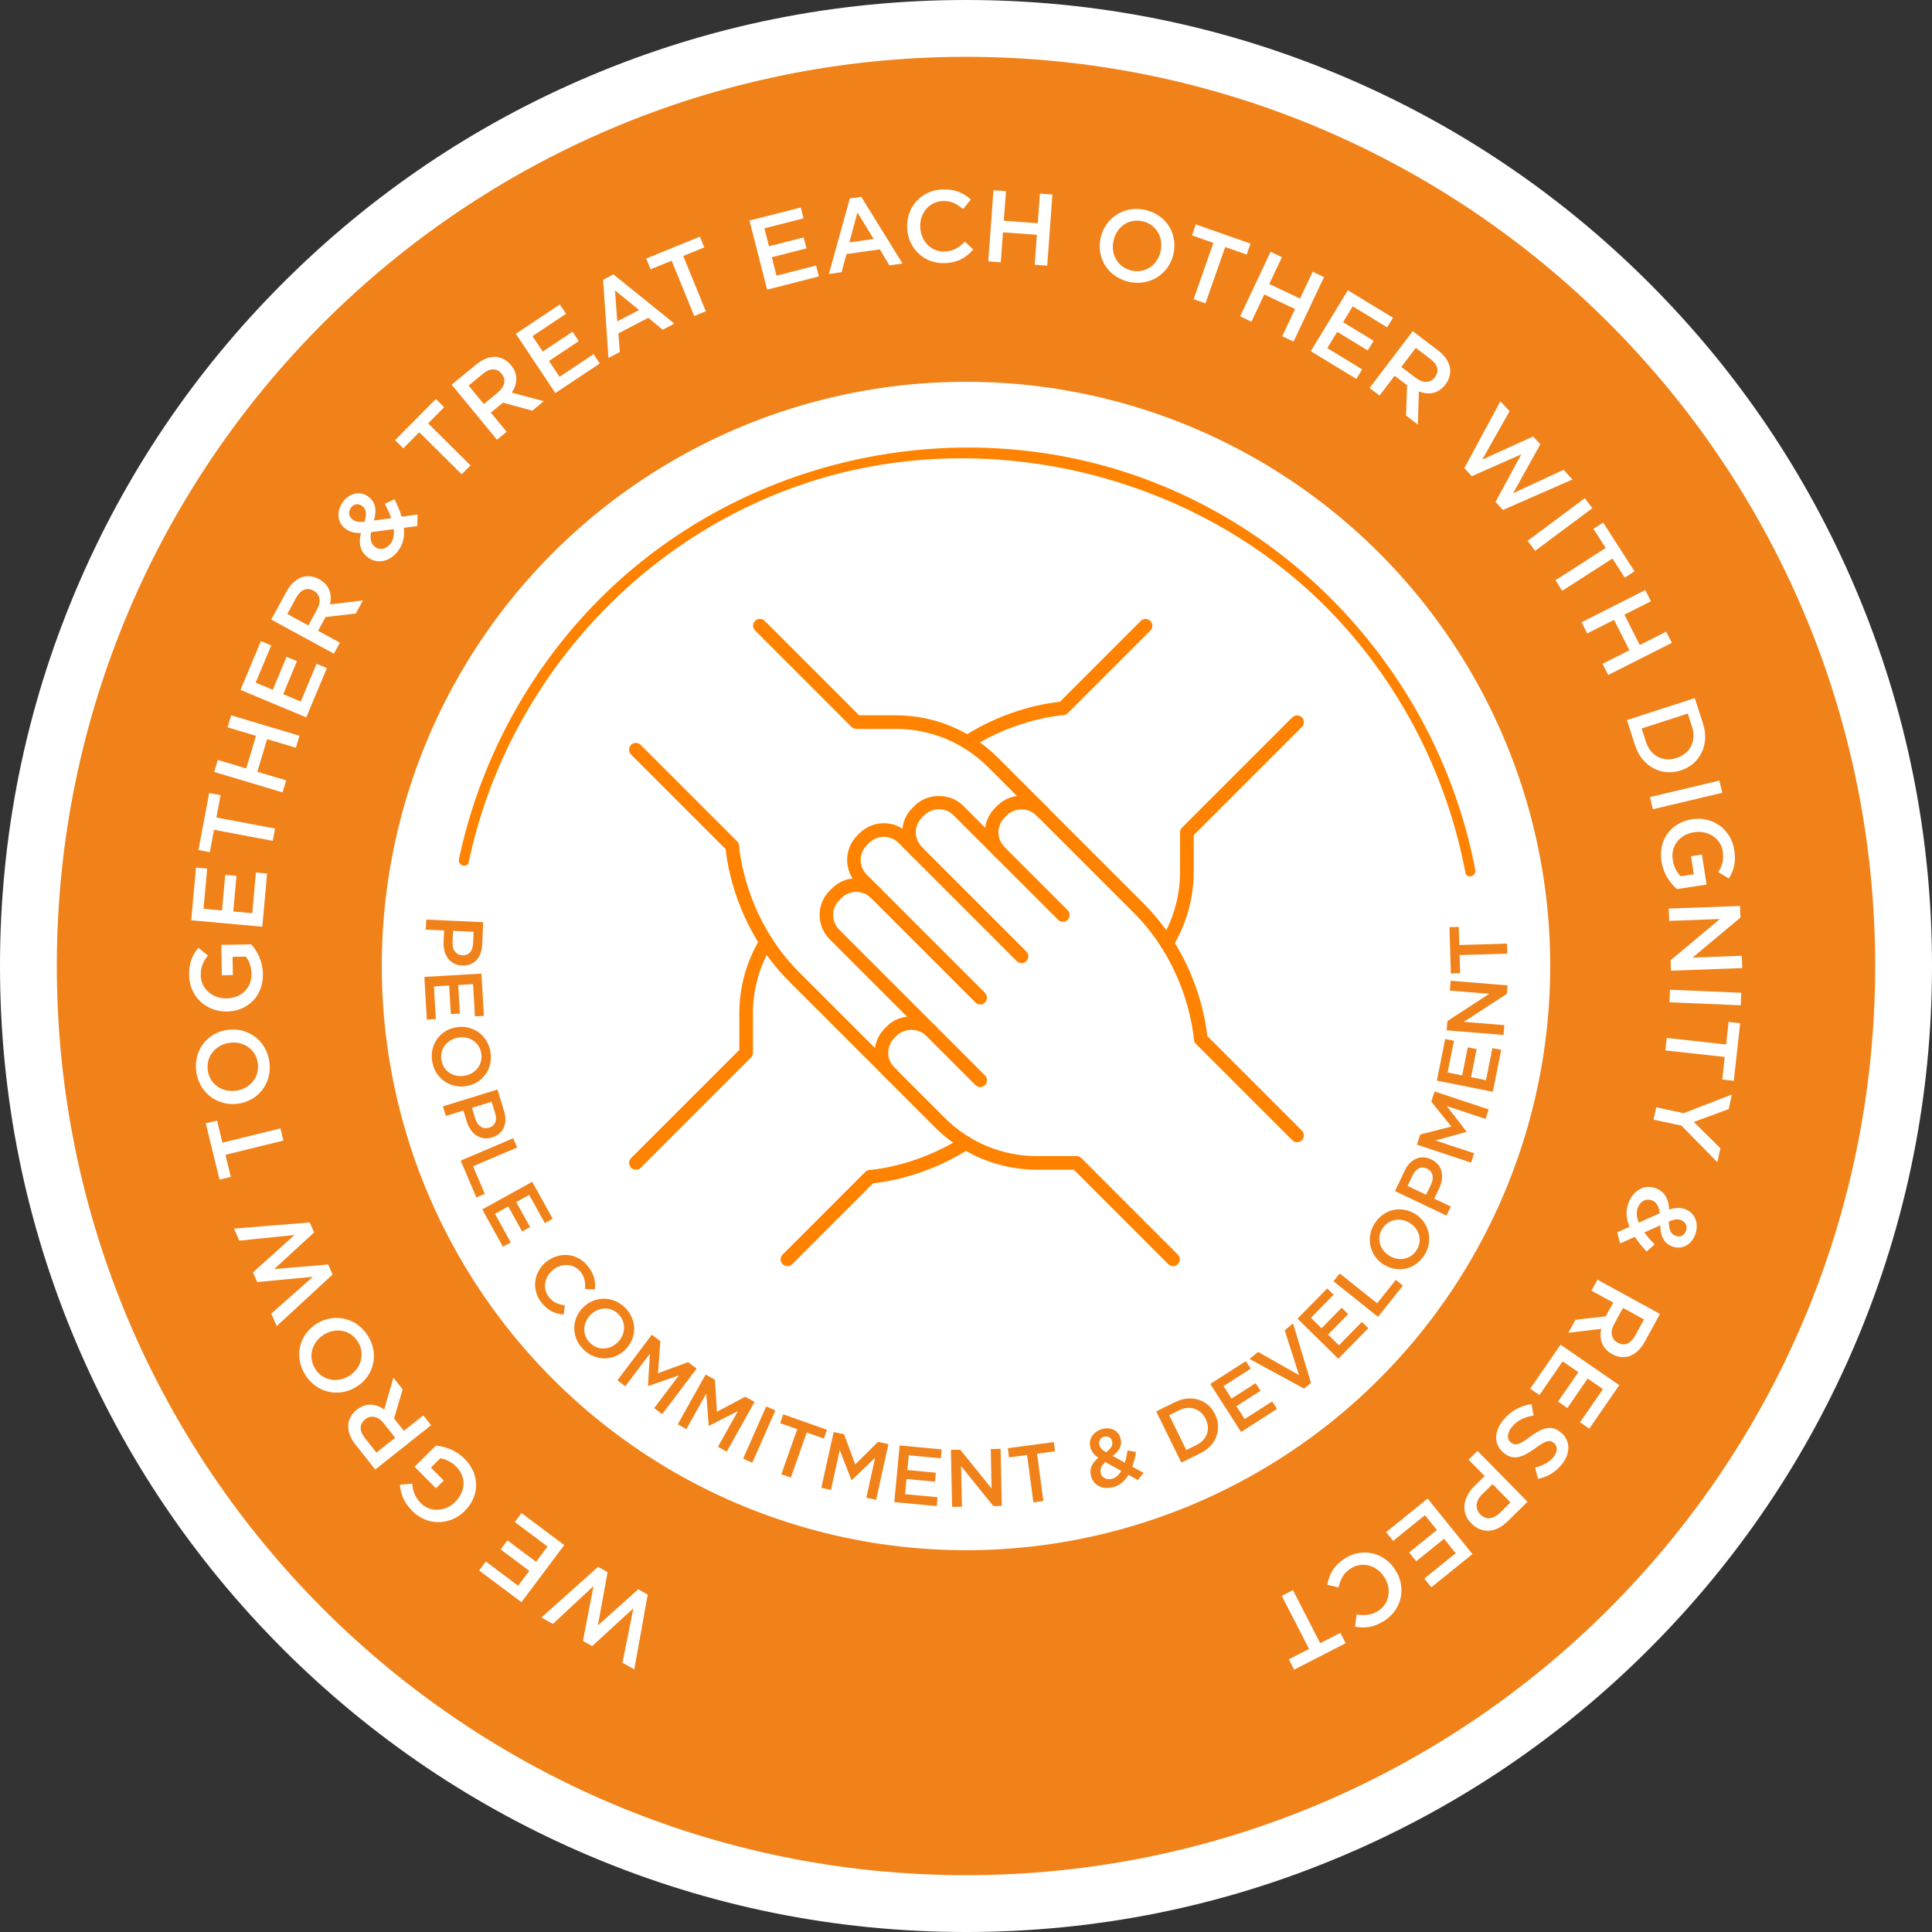 <?xml version="1.0" encoding="UTF-8"?> <svg xmlns="http://www.w3.org/2000/svg" id="Layer_1" viewBox="0 0 510 510"><rect x="0" y="0" width="510" height="510" fill="#333333" stroke="none"/><defs><style>.cls-1{fill:#ff8300;}.cls-1,.cls-2,.cls-3{stroke-width:0px;}.cls-2{fill:#f08219;}.cls-3{fill:#fff;}</style></defs><path class="cls-2" d="M255,502.5c-66.11,0-128.26-25.74-175.01-72.49C33.24,383.26,7.5,321.11,7.5,255S33.24,126.74,79.99,79.99C126.74,33.24,188.89,7.5,255,7.5s128.26,25.74,175.01,72.49c46.75,46.75,72.49,108.9,72.49,175.01s-25.74,128.26-72.49,175.01-108.9,72.49-175.01,72.49Z"></path><path class="cls-3" d="M255,15c132.55,0,240,107.45,240,240s-107.45,240-240,240S15,387.55,15,255,122.45,15,255,15M255,0c-34.42,0-67.81,6.74-99.26,20.05-30.37,12.84-57.64,31.23-81.05,54.64-23.41,23.41-41.8,50.68-54.64,81.05C6.74,187.19,0,220.58,0,255s6.74,67.81,20.05,99.26c12.84,30.37,31.23,57.64,54.64,81.05,23.41,23.41,50.68,41.8,81.05,54.64,31.45,13.3,64.84,20.05,99.26,20.05s67.81-6.74,99.26-20.05c30.37-12.84,57.64-31.23,81.05-54.64,23.41-23.41,41.8-50.68,54.64-81.05,13.3-31.45,20.05-64.84,20.05-99.26s-6.74-67.81-20.05-99.26c-12.84-30.37-31.23-57.64-54.64-81.05-23.41-23.41-50.68-41.8-81.05-54.64C322.81,6.74,289.42,0,255,0h0Z"></path><circle class="cls-3" cx="255" cy="255" r="154.22"></circle><path class="cls-3" d="M167.43,440.67l-3.12-1.75,2.89-14.38-10.88,9.98-2.44-1.36,2.8-14.49-10.73,10-3.03-1.69,14.96-13.37,2.51,1.4-2.56,14.07,10.64-9.55,2.51,1.4-3.54,19.74Z"></path><path class="cls-3" d="M137.65,422.94l-11.17-8.37,1.77-2.37,8.53,6.39,2.94-3.92-7.56-5.66,1.79-2.39,7.56,5.66,3.02-4.03-8.63-6.47,1.77-2.37,11.28,8.45-11.29,15.07Z"></path><path class="cls-3" d="M122.65,398.88l-.04.04c-3.74,3.71-9.74,4.01-13.75-.04-2.29-2.31-3.08-4.41-3.28-6.94l3.25-.27c.14,1.9.63,3.46,2.3,5.15,2.42,2.45,6.44,2.22,9-.32l.04-.04c2.75-2.73,2.98-6.55.27-9.28-1.27-1.28-2.79-2.01-4.21-2.23l-2.48,2.46,3.39,3.42-2.06,2.04-5.64-5.69,5.62-5.57c2.45.22,5.26,1.15,7.61,3.51,4.15,4.18,3.89,9.89,0,13.75Z"></path><path class="cls-3" d="M99.06,387.91l-5.22-6.57c-1.47-1.85-2.08-3.74-1.9-5.43.2-1.43.93-2.73,2.21-3.75l.04-.03c2.42-1.92,5.03-1.62,7.24-.05l2.42-8.41,2.44,3.08-2.27,7.71,2.58,3.25,5.14-4.08,2.06,2.59-14.75,11.71ZM101.31,375.73c-1.47-1.85-3.36-2.28-4.87-1.08l-.04.03c-1.6,1.27-1.56,3.06-.02,5l2.99,3.77,4.95-3.93-3.01-3.79Z"></path><path class="cls-3" d="M94.07,366.1l-.05.03c-4.48,2.78-10.43,1.65-13.48-3.27-3.04-4.92-1.44-10.66,3.07-13.45l.05-.03c4.48-2.78,10.43-1.65,13.48,3.27,3.04,4.92,1.44,10.66-3.07,13.45ZM85.53,352.3l-.05.03c-3.11,1.93-4.28,5.75-2.3,8.96,1.97,3.18,5.86,3.84,8.97,1.91l.04-.03c3.11-1.93,4.29-5.75,2.3-8.96-1.97-3.18-5.86-3.84-8.97-1.92Z"></path><path class="cls-3" d="M73.05,350.04l-1.44-3.28,10.98-9.72-14.69,1.39-1.12-2.56,10.97-9.86-14.59,1.49-1.39-3.18,19.99-1.63,1.16,2.64-10.53,9.67,14.25-1.2,1.16,2.64-14.74,13.6Z"></path><path class="cls-3" d="M59.51,304.83l1.43,5.83-2.98.73-3.65-14.86,2.98-.73,1.43,5.83,15.31-3.76.79,3.21-15.31,3.76Z"></path><path class="cls-3" d="M62.84,291.35h-.05c-5.22.72-10.2-2.73-10.98-8.46-.78-5.73,3.02-10.32,8.27-11.04h.05c5.22-.72,10.2,2.73,10.98,8.46.78,5.73-3.02,10.32-8.27,11.04ZM60.65,275.27h-.05c-3.62.5-6.25,3.52-5.75,7.25.5,3.71,3.79,5.89,7.41,5.4h.05c3.62-.5,6.25-3.52,5.75-7.25-.5-3.71-3.79-5.89-7.42-5.4Z"></path><path class="cls-3" d="M59.87,267.01h-.05c-5.27.09-9.8-3.85-9.9-9.55-.05-3.25.83-5.31,2.44-7.28l2.54,2.06c-1.21,1.47-1.94,2.94-1.9,5.31.06,3.44,3.11,6.06,6.72,6h.05c3.87-.06,6.68-2.67,6.62-6.51-.03-1.8-.62-3.38-1.5-4.52l-3.5.06.08,4.81-2.91.05-.13-8.02,7.91-.13c1.62,1.86,3.01,4.47,3.06,7.81.1,5.89-4.04,9.83-9.52,9.92Z"></path><path class="cls-3" d="M50.48,242.93l1.26-13.91,2.95.27-.96,10.61,4.88.44.85-9.4,2.97.27-.85,9.4,5.01.45.97-10.74,2.95.27-1.27,14.04-18.76-1.7Z"></path><path class="cls-3" d="M56.5,219.06l-1.11,5.89-3.01-.57,2.84-15.04,3.01.57-1.11,5.89,15.49,2.92-.61,3.25-15.49-2.92Z"></path><path class="cls-3" d="M56.55,203.78l.95-3.17,7.5,2.24,2.57-8.61-7.5-2.24.95-3.17,18.04,5.39-.95,3.17-7.6-2.27-2.57,8.61,7.6,2.27-.95,3.17-18.04-5.39Z"></path><path class="cls-3" d="M63.49,182.12l5.38-12.88,2.73,1.14-4.11,9.82,4.52,1.89,3.64-8.71,2.75,1.15-3.64,8.71,4.64,1.94,4.16-9.95,2.73,1.14-5.44,13-17.37-7.26Z"></path><path class="cls-3" d="M71.61,163.54l4.02-7.37c1.13-2.08,2.64-3.37,4.25-3.87,1.4-.37,2.87-.21,4.31.57l.05.03c2.72,1.48,3.46,4,2.87,6.65l8.69-1.05-1.88,3.45-7.98.92-1.98,3.64,5.76,3.14-1.58,2.91-16.53-9.01ZM83.71,160.86c1.13-2.08.79-3.98-.91-4.91l-.05-.03c-1.79-.98-3.42-.24-4.61,1.93l-2.3,4.23,5.55,3.03,2.32-4.25Z"></path><path class="cls-3" d="M106.61,139.33c.24,2.19-.14,4.27-1.5,6.07-2.12,2.82-5.41,3.67-8.02,1.72l-.04-.03c-1.96-1.47-2.46-3.66-1.77-6.38-1.76.02-2.98-.29-4.08-1.11l-.04-.03c-2.04-1.53-2.56-4.51-.56-7.18,1.79-2.39,4.62-2.79,6.64-1.27l.04.03c1.98,1.49,2.18,3.69,1.43,6.25l4.56-.61c-.42-1.23-1.01-2.51-1.69-3.79l2.56-1.21c.75,1.51,1.44,3.06,1.89,4.61l4.2-.58-.07,3.04-3.54.47ZM95.66,133.61l-.04-.03c-1.01-.76-2.22-.59-2.97.42-.82,1.1-.58,2.39.45,3.16l.04.03c.75.56,1.54.68,3.09.54.58-1.98.53-3.3-.57-4.13ZM103.93,139.68l-5.94.79c-.45,1.85.03,3.15.99,3.87l.04.03c1.29.97,2.99.59,4.08-.87.77-1.03,1.01-2.33.82-3.82Z"></path><path class="cls-3" d="M110.69,114.09l-4.23,4.26-2.18-2.16,10.78-10.86,2.18,2.16-4.23,4.26,11.19,11.11-2.33,2.35-11.19-11.11Z"></path><path class="cls-3" d="M119.22,101.56l6.47-5.34c1.83-1.5,3.7-2.15,5.39-2,1.44.18,2.74.88,3.79,2.14l.03.04c1.97,2.39,1.71,5,.18,7.24l8.46,2.27-3.03,2.5-7.74-2.12-3.2,2.63,4.17,5.06-2.55,2.1-11.97-14.53ZM131.44,103.58c1.83-1.51,2.22-3.4.99-4.89l-.03-.04c-1.3-1.58-3.08-1.5-4.99.07l-3.71,3.06,4.02,4.88,3.74-3.08Z"></path><path class="cls-3" d="M136.16,88.11l11.62-7.74,1.64,2.46-8.86,5.9,2.71,4.07,7.86-5.23,1.65,2.48-7.86,5.23,2.79,4.19,8.98-5.98,1.64,2.46-11.73,7.81-10.44-15.67Z"></path><path class="cls-3" d="M159.21,73.84l2.72-1.41,16.1,13-3.1,1.61-3.79-3.15-7.9,4.11.38,4.93-3.01,1.56-1.4-20.65ZM168.7,81.84l-6.36-5.18.61,8.17,5.75-2.99Z"></path><path class="cls-3" d="M177.29,68.82l-5.55,2.27-1.16-2.84,14.17-5.78,1.16,2.84-5.55,2.27,5.96,14.59-3.06,1.25-5.96-14.59Z"></path><path class="cls-3" d="M197.85,58.22l13.53-3.45.73,2.87-10.32,2.63,1.21,4.74,9.15-2.34.74,2.89-9.15,2.34,1.24,4.87,10.45-2.67.73,2.87-13.66,3.49-4.66-18.24Z"></path><path class="cls-3" d="M224.32,52.39l3.04-.43,10.88,17.6-3.46.49-2.53-4.23-8.81,1.26-1.28,4.77-3.35.48,5.52-19.94ZM230.63,63.09l-4.29-7-2.13,7.91,6.42-.92Z"></path><path class="cls-3" d="M239.46,60.14v-.05c-.2-5.35,3.65-9.88,9.32-10.08,3.5-.13,5.64,1.01,7.5,2.66l-2.04,2.52c-1.58-1.34-3.2-2.2-5.38-2.12-3.55.13-6.08,3.15-5.94,6.84v.05c.14,3.68,2.85,6.57,6.46,6.44,2.29-.08,3.76-1.05,5.32-2.62l2.2,2.07c-1.83,2.14-4.02,3.48-7.51,3.61-5.48.2-9.73-3.93-9.92-9.33Z"></path><path class="cls-3" d="M262.25,50.22l3.3.24-.57,7.81,8.96.65.57-7.81,3.3.24-1.37,18.78-3.3-.24.58-7.91-8.96-.65-.58,7.91-3.3-.24,1.37-18.78Z"></path><path class="cls-3" d="M290.57,62.69v-.05c1.23-5.13,6.23-8.53,11.86-7.2,5.63,1.33,8.54,6.53,7.32,11.68v.05c-1.23,5.13-6.23,8.53-11.86,7.2-5.63-1.33-8.54-6.53-7.32-11.68ZM306.35,66.43v-.05c.86-3.56-1.02-7.1-4.68-7.96-3.64-.86-6.86,1.42-7.7,4.98v.05c-.86,3.56,1.02,7.1,4.68,7.96,3.64.86,6.86-1.42,7.7-4.98Z"></path><path class="cls-3" d="M320.31,64.12l-5.66-1.99,1.02-2.89,14.44,5.07-1.02,2.89-5.66-1.99-5.22,14.87-3.12-1.1,5.22-14.87Z"></path><path class="cls-3" d="M335.41,66.47l2.99,1.42-3.35,7.08,8.12,3.84,3.35-7.08,2.99,1.42-8.05,17.03-2.99-1.42,3.39-7.18-8.12-3.84-3.39,7.18-2.99-1.42,8.05-17.03Z"></path><path class="cls-3" d="M355.8,76.62l11.92,7.26-1.54,2.53-9.09-5.54-2.55,4.18,8.06,4.91-1.55,2.55-8.06-4.91-2.62,4.29,9.21,5.61-1.54,2.53-12.03-7.33,9.79-16.08Z"></path><path class="cls-3" d="M372.92,87.42l6.68,5.07c1.89,1.43,2.94,3.11,3.19,4.79.16,1.44-.22,2.87-1.21,4.18l-.03.04c-1.87,2.46-4.47,2.82-7,1.84l-.26,8.75-3.13-2.38.28-8.02-3.3-2.5-3.97,5.23-2.64-2,11.39-15ZM373.76,99.78c1.89,1.43,3.82,1.38,4.99-.16l.03-.04c1.24-1.63.75-3.35-1.22-4.84l-3.83-2.91-3.82,5.03,3.86,2.93Z"></path><path class="cls-3" d="M396.06,105.92l2.43,2.63-7.22,12.77,13.44-6.1,1.9,2.06-7.17,12.9,13.31-6.16,2.35,2.55-18.37,8.05-1.95-2.12,6.81-12.57-13.08,5.77-1.95-2.12,9.51-17.66Z"></path><path class="cls-3" d="M418.35,131.51l1.98,2.65-15.1,11.25-1.98-2.65,15.1-11.25Z"></path><path class="cls-3" d="M423.86,144.65l-3.24-5.05,2.58-1.66,8.27,12.88-2.58,1.66-3.24-5.05-13.26,8.52-1.79-2.78,13.26-8.52Z"></path><path class="cls-3" d="M434.31,155.77l1.49,2.95-6.99,3.53,4.05,8.02,6.98-3.53,1.49,2.95-16.8,8.49-1.49-2.95,7.08-3.58-4.05-8.02-7.08,3.58-1.49-2.95,16.8-8.49Z"></path><path class="cls-3" d="M447.38,184.28l2.16,6.68c1.82,5.63-.79,10.77-5.83,12.4l-.05.02c-5.04,1.63-10.21-1-12.03-6.62l-2.16-6.68,17.91-5.79ZM445.53,188.36l-12.18,3.94,1.14,3.53c1.22,3.76,4.54,5.4,8.05,4.27l.05-.02c3.5-1.13,5.3-4.42,4.08-8.19l-1.14-3.53Z"></path><path class="cls-3" d="M453.87,206.06l.76,3.22-18.32,4.34-.76-3.22,18.32-4.34Z"></path><path class="cls-3" d="M446.65,216.25h.05c5.21-.81,10.23,2.47,11.1,8.11.5,3.22-.1,5.38-1.42,7.54l-2.79-1.69c1-1.62,1.53-3.17,1.17-5.51-.52-3.4-3.91-5.58-7.47-5.03h-.05c-3.83.6-6.26,3.56-5.67,7.36.27,1.78,1.07,3.26,2.1,4.28l3.46-.53-.73-4.76,2.87-.44,1.22,7.92-7.81,1.2c-1.85-1.62-3.58-4.02-4.09-7.32-.9-5.82,2.66-10.29,8.08-11.12Z"></path><path class="cls-3" d="M459.32,239.16l.11,3.06-12.64,10.56,13.01-.48.12,3.25-18.82.69-.1-2.77,13.01-10.87-13.39.49-.12-3.25,18.82-.69Z"></path><path class="cls-3" d="M459.65,262.06l-.14,3.31-18.81-.79.14-3.31,18.81.79Z"></path><path class="cls-3" d="M455.65,275.72l.66-5.96,3.05.34-1.68,15.21-3.05-.34.66-5.96-15.67-1.73.36-3.29,15.67,1.73Z"></path><path class="cls-3" d="M444.45,293.86l12.71-4.93-.82,3.84-9.22,3.39,7.02,6.94-.79,3.71-9.51-9.68-7.34-1.57.7-3.26,7.26,1.55Z"></path><path class="cls-3" d="M430.15,323.84c-.85-2.04-1.08-4.13-.29-6.25,1.23-3.3,4.14-5.06,7.2-3.93l.05.02c2.29.85,3.4,2.81,3.52,5.61,1.69-.52,2.94-.57,4.22-.1l.05.02c2.4.89,3.74,3.6,2.58,6.73-1.04,2.8-3.63,3.99-6,3.11l-.05-.02c-2.32-.86-3.14-2.91-3.15-5.59l-4.2,1.89c.76,1.06,1.68,2.12,2.7,3.15l-2.11,1.89c-1.15-1.23-2.25-2.53-3.12-3.88l-3.86,1.75-.8-2.94,3.27-1.46ZM432.63,322.74l5.47-2.45c-.1-1.9-.92-3.01-2.06-3.43l-.05-.02c-1.51-.56-3.03.28-3.67,2-.45,1.21-.31,2.53.3,3.9ZM442.27,326.21l.05.02c1.19.44,2.29-.07,2.73-1.25.48-1.29-.12-2.46-1.33-2.9l-.05-.02c-.88-.33-1.67-.22-3.12.36,0,2.07.43,3.32,1.72,3.79Z"></path><path class="cls-3" d="M438.2,346.84l-4.03,7.36c-1.14,2.08-2.64,3.37-4.26,3.86-1.4.37-2.87.21-4.31-.58l-.05-.03c-2.71-1.49-3.45-4.01-2.86-6.66l-8.69,1.03,1.89-3.44,7.98-.9,1.99-3.63-5.76-3.15,1.59-2.9,16.51,9.05ZM426.1,349.5c-1.14,2.08-.8,3.98.9,4.91l.05.03c1.79.98,3.42.25,4.61-1.92l2.31-4.22-5.54-3.04-2.33,4.25Z"></path><path class="cls-3" d="M427.45,365.64l-7.92,11.5-2.44-1.68,6.04-8.77-4.03-2.78-5.36,7.78-2.46-1.69,5.36-7.78-4.14-2.85-6.12,8.88-2.44-1.68,8-11.61,15.51,10.68Z"></path><path class="cls-3" d="M404.29,370.63l.53,3.05c-2.39.38-4.19,1.19-5.7,2.98-1.31,1.57-1.4,3.18-.33,4.08l.04.03c1.01.85,2.09.77,4.94-1.4,3.3-2.46,5.7-3.4,8.34-1.18l.04.03c2.47,2.08,2.45,5.57.05,8.44-1.78,2.12-3.79,3.21-6.21,3.71l-.77-2.97c2.08-.51,3.66-1.35,4.77-2.67,1.25-1.48,1.23-2.97.26-3.78l-.04-.03c-1.11-.93-2.16-.69-5.16,1.54-3.33,2.37-5.69,3.09-8.1,1.07l-.04-.03c-2.72-2.28-2.52-5.74.02-8.77,1.87-2.22,4.34-3.66,7.36-4.08Z"></path><path class="cls-3" d="M403.22,396.43l-5.29,5.21c-3.15,3.09-6.86,3.23-9.51.53l-.04-.04c-2.94-2.99-2.11-6.94.86-9.87l2.67-2.62-4.24-4.32,2.36-2.32,13.2,13.43ZM391.25,394.46c-1.78,1.75-1.92,3.85-.54,5.25l.04.04c1.57,1.59,3.49,1.28,5.25-.45l2.74-2.7-4.75-4.83-2.74,2.7Z"></path><path class="cls-3" d="M388.7,410.23l-10.86,8.77-1.86-2.3,8.29-6.69-3.08-3.81-7.34,5.93-1.88-2.32,7.34-5.93-3.16-3.91-8.39,6.78-1.86-2.3,10.96-8.86,11.83,14.64Z"></path><path class="cls-3" d="M368.27,414.32l.03.05c2.92,4.49,1.94,10.35-2.82,13.44-2.93,1.9-5.35,2.03-7.8,1.57l.45-3.21c2.05.34,3.88.24,5.7-.95,2.98-1.93,3.59-5.83,1.58-8.92l-.03-.04c-2.01-3.09-5.82-4.17-8.84-2.21-1.92,1.25-2.68,2.83-3.21,4.97l-2.95-.65c.47-2.78,1.66-5.05,4.59-6.96,4.6-2.99,10.36-1.63,13.3,2.9Z"></path><path class="cls-3" d="M348.49,433.77l5.34-2.74,1.4,2.73-13.61,6.99-1.4-2.73,5.34-2.74-7.2-14.02,2.94-1.51,7.2,14.02Z"></path><path class="cls-1" d="M255.3,197.71c-.59,0-1.17-.29-1.51-.83-.54-.83-.29-1.94.54-2.48,11.49-7.37,22.57-8.87,25.45-9.14l21.35-21.35c.7-.7,1.84-.7,2.54,0s.7,1.84,0,2.54l-21.82,21.82c-.31.31-.73.5-1.17.52-.12,0-12.17.78-24.42,8.64-.3.19-.63.28-.97.28Z"></path><path class="cls-1" d="M308.02,250.78c-.32,0-.64-.08-.93-.26-.85-.51-1.11-1.62-.6-2.47,3.29-5.4,5.02-11.61,5.02-17.94v-10.39c0-.48.19-.93.53-1.27l29.09-29.09c.7-.7,1.84-.7,2.54,0s.7,1.84,0,2.54l-28.56,28.56v9.65c0,6.99-1.92,13.83-5.54,19.8-.34.55-.93.86-1.53.86Z"></path><path class="cls-1" d="M207.86,334.24c-.46,0-.92-.18-1.27-.53-.7-.7-.7-1.84,0-2.54l21.82-21.82c.31-.31.73-.5,1.17-.52.12,0,12.17-.78,24.42-8.64.82-.54,1.94-.3,2.48.54.54.83.29,1.94-.54,2.48-11.49,7.37-22.57,8.87-25.45,9.14l-21.35,21.35c-.35.35-.81.53-1.27.53Z"></path><path class="cls-1" d="M167.86,308.78c-.46,0-.92-.18-1.27-.53-.7-.7-.7-1.84,0-2.54l28.57-28.56v-9.65c0-6.99,1.92-13.83,5.54-19.8.52-.84,1.63-1.11,2.47-.6.84.51,1.11,1.62.6,2.47-3.29,5.41-5.02,11.61-5.02,17.94v10.39c0,.48-.19.93-.53,1.27l-29.09,29.09c-.35.35-.81.53-1.27.53Z"></path><path class="cls-1" d="M235.44,285.46c-.46,0-.92-.18-1.27-.53l-25.77-25.76c-14.14-14.14-16.48-31.3-16.83-35.01l-24.99-24.99c-.7-.7-.7-1.84,0-2.54s1.84-.7,2.54,0l25.46,25.46c.31.31.5.73.52,1.17.01.19,1.23,18.77,15.84,33.37l25.77,25.76c.7.7.7,1.84,0,2.54-.35.35-.81.53-1.27.53Z"></path><path class="cls-1" d="M275.44,216.37c-.46,0-.92-.18-1.27-.53l-13.3-13.3c-6.53-6.53-15.21-10.13-24.44-10.13h-10.39c-.48,0-.93-.19-1.27-.53l-25.45-25.45c-.7-.7-.7-1.84,0-2.54s1.84-.7,2.54,0l24.93,24.93h9.65c10.19,0,19.77,3.97,26.98,11.18l13.3,13.3c.7.7.7,1.84,0,2.54-.35.35-.81.53-1.27.53Z"></path><path class="cls-1" d="M258.76,286.96c-.46,0-.92-.18-1.27-.53l-38.49-38.49c-3.53-3.53-3.53-9.29,0-12.82l.62-.62c3.54-3.54,9.28-3.54,12.82,0,.7.7.7,1.84,0,2.54s-1.84.7-2.54,0c-2.14-2.14-5.61-2.14-7.75,0l-.62.62c-2.14,2.14-2.14,5.61,0,7.75l38.49,38.49c.7.7.7,1.84,0,2.54-.35.35-.81.53-1.27.53Z"></path><path class="cls-1" d="M258.76,265.15c-.46,0-.92-.18-1.27-.53l-31.22-31.22c-1.71-1.71-2.65-3.99-2.65-6.41s.94-4.7,2.65-6.41l.62-.62c3.54-3.54,9.29-3.53,12.83,0l31.22,31.22c.7.7.7,1.84,0,2.54s-1.84.7-2.54,0l-31.22-31.22c-2.14-2.14-5.62-2.13-7.75,0l-.62.62c-1.04,1.04-1.61,2.41-1.61,3.88s.57,2.84,1.6,3.87l31.22,31.22c.7.7.7,1.84,0,2.54-.35.35-.81.53-1.27.53Z"></path><path class="cls-1" d="M280.58,243.33c-.46,0-.92-.18-1.27-.53l-27.59-27.58c-2.14-2.14-5.61-2.14-7.75,0l-.62.62c-1.03,1.04-1.6,2.41-1.6,3.87s.57,2.84,1.6,3.88c.7.7.7,1.84,0,2.54s-1.84.7-2.54,0c-1.71-1.71-2.65-3.99-2.65-6.41s.94-4.7,2.65-6.41l.62-.62c3.43-3.43,9.39-3.43,12.82,0l27.59,27.58c.7.7.7,1.84,0,2.54-.35.35-.81.53-1.27.53Z"></path><path class="cls-1" d="M342.39,301.51c-.46,0-.92-.18-1.27-.53l-25.45-25.45c-.31-.31-.5-.73-.52-1.17-.01-.19-1.24-18.77-15.84-33.38l-25.77-25.76c-2.07-2.07-5.67-2.07-7.75,0l-.62.62c-2.14,2.14-2.14,5.61,0,7.75.7.7.7,1.84,0,2.54s-1.84.7-2.54,0c-3.53-3.53-3.53-9.29,0-12.82l.62-.62c3.54-3.54,9.28-3.54,12.82,0l25.77,25.76c14.14,14.14,16.48,31.3,16.83,35.01l24.99,24.99c.7.7.7,1.84,0,2.54-.35.35-.81.53-1.27.53Z"></path><path class="cls-1" d="M309.67,334.24c-.46,0-.92-.18-1.27-.53l-24.93-24.93h-9.65c-10.19,0-19.77-3.97-26.98-11.17l-13.3-13.3c-3.53-3.53-3.53-9.28,0-12.82l.63-.63c3.41-3.41,9.39-3.43,12.82,0,.7.7.7,1.84,0,2.54s-1.84.7-2.54,0c-2.07-2.07-5.68-2.07-7.75,0l-.63.63c-2.13,2.13-2.13,5.61,0,7.74l13.3,13.3c6.53,6.53,15.21,10.12,24.44,10.12h10.39c.48,0,.93.19,1.27.53l25.45,25.46c.7.7.7,1.84,0,2.54-.35.35-.81.53-1.27.53Z"></path><path class="cls-1" d="M389.43,229.66c-9.18-48.4-44.47-89.08-91.27-104.67-47.66-15.86-101.51-3.66-137.75,31.06-19.88,19.05-33.57,43.88-39.27,70.79-.36,1.69,2.23,2.41,2.59.72,9.98-47.16,45.14-86.36,91.27-100.75s100.07-1.69,135,33.4c19.04,19.13,31.82,43.68,36.84,70.17.32,1.7,2.92.98,2.59-.72h0Z"></path><path class="cls-2" d="M127.56,243.44l-.27,5.94c-.16,3.53-2.26,5.63-5.29,5.49h-.04c-3.36-.16-5.02-2.93-4.86-6.26l.14-2.99-4.84-.22.12-2.65,15.06.69ZM119.46,248.8c-.09,2,.97,3.3,2.54,3.37h.04c1.78.08,2.75-1.14,2.84-3.12l.14-3.08-5.42-.25-.14,3.08Z"></path><path class="cls-2" d="M127.09,257l.65,11.16-2.37.14-.5-8.52-3.91.23.44,7.55-2.39.14-.44-7.55-4.02.24.5,8.62-2.37.14-.66-11.27,15.06-.88Z"></path><path class="cls-2" d="M120.34,271.19h.04c4.15-.76,8.25,1.82,9.07,6.38.82,4.55-2.05,8.36-6.23,9.11h-.04c-4.15.76-8.25-1.82-9.07-6.38-.82-4.55,2.05-8.36,6.23-9.11ZM122.65,283.97h.04c2.88-.53,4.88-3.03,4.34-6-.53-2.94-3.23-4.58-6.12-4.06h-.04c-2.88.53-4.88,3.03-4.34,6,.53,2.94,3.23,4.58,6.12,4.06Z"></path><path class="cls-2" d="M131.31,287.6l1.75,5.68c1.04,3.37-.23,6.06-3.13,6.96h-.04c-3.21,1-5.71-1.04-6.69-4.23l-.88-2.86-4.63,1.43-.78-2.53,14.4-4.44ZM125.51,295.38c.59,1.91,2.03,2.78,3.53,2.31h.04c1.71-.54,2.2-2.02,1.61-3.91l-.91-2.94-5.19,1.6.91,2.94Z"></path><path class="cls-2" d="M135.48,300.47l1.04,2.44-11.65,4.96,3.1,7.29-2.22.94-4.14-9.73,13.87-5.9Z"></path><path class="cls-2" d="M140.49,311.95l5.4,9.77-2.07,1.15-4.12-7.45-3.43,1.89,3.65,6.61-2.09,1.16-3.65-6.61-3.52,1.95,4.17,7.55-2.07,1.14-5.45-9.86,13.18-7.28Z"></path><path class="cls-2" d="M144.28,333.04l.04-.03c3.36-2.65,8.1-2.29,10.91,1.27,1.73,2.2,2.01,4.12,1.81,6.1l-2.59-.12c.12-1.66-.09-3.11-1.16-4.48-1.76-2.23-4.9-2.44-7.22-.62l-.04.03c-2.32,1.82-2.9,4.94-1.12,7.2,1.13,1.44,2.45,1.93,4.19,2.2l-.3,2.4c-2.25-.18-4.15-.95-5.87-3.15-2.71-3.45-2.05-8.13,1.35-10.81Z"></path><path class="cls-2" d="M153.88,345.18l.03-.03c2.97-2.99,7.81-3.22,11.09.04,3.28,3.26,3.1,8.02.12,11.03l-.03.03c-2.97,2.99-7.81,3.22-11.09-.04-3.28-3.26-3.1-8.02-.12-11.03ZM163.08,354.32l.03-.03c2.06-2.08,2.26-5.27.13-7.4-2.12-2.11-5.27-1.9-7.33.18l-.03.03c-2.06,2.08-2.26,5.27-.13,7.39,2.12,2.11,5.27,1.9,7.33-.18Z"></path><path class="cls-2" d="M172.07,352.34l2.25,1.7-.63,8.45,7.95-2.92,2.25,1.7-9.08,12.03-2.11-1.6,6.51-8.63-8.08,2.81-.07-.05.49-8.48-6.49,8.59-2.08-1.57,9.08-12.03Z"></path><path class="cls-2" d="M186.27,362.84l2.46,1.38.52,8.45,7.48-3.98,2.46,1.38-7.36,13.14-2.31-1.29,5.27-9.42-7.62,3.87-.08-.04-.66-8.46-5.25,9.38-2.27-1.27,7.36-13.14Z"></path><path class="cls-2" d="M202.26,371.26l2.42,1.07-6.09,13.79-2.42-1.07,6.09-13.79Z"></path><path class="cls-2" d="M210.47,377.27l-4.53-1.6.82-2.32,11.55,4.08-.82,2.32-4.53-1.6-4.2,11.9-2.5-.88,4.2-11.9Z"></path><path class="cls-2" d="M220.07,378.01l2.75.61,2.94,7.95,6.02-5.96,2.75.61-3.26,14.71-2.58-.57,2.33-10.55-6.18,5.91-.08-.02-3.08-7.91-2.33,10.51-2.54-.56,3.26-14.71Z"></path><path class="cls-2" d="M237.47,381.56l11.11,1.05-.22,2.35-8.47-.8-.37,3.89,7.51.71-.22,2.37-7.51-.71-.38,4,8.58.81-.22,2.35-11.21-1.06,1.42-14.98Z"></path><path class="cls-2" d="M251.02,382.73l2.45-.05,8.28,10.24-.21-10.41,2.6-.05.31,15.06-2.22.05-8.52-10.54.22,10.71-2.6.05-.31-15.06Z"></path><path class="cls-2" d="M271.12,384.09l-4.76.63-.32-2.43,12.14-1.62.33,2.43-4.76.63,1.67,12.51-2.63.35-1.67-12.51Z"></path><path class="cls-2" d="M297.88,389.33c-.89,1.52-2.12,2.68-3.86,3.19-2.7.8-5.23-.22-5.97-2.72v-.04c-.57-1.88.15-3.53,1.89-4.94-1.14-.83-1.78-1.61-2.09-2.66v-.04c-.59-1.96.49-4.12,3.05-4.88,2.29-.68,4.3.41,4.87,2.35v.04c.58,1.9-.34,3.41-2.05,4.7l3.22,1.78c.31-.99.54-2.09.72-3.25l2.22.44c-.23,1.33-.54,2.65-.99,3.86l2.98,1.63-1.49,1.92-2.5-1.39ZM293.57,380.44v-.04c-.3-.97-1.16-1.43-2.13-1.15-1.05.31-1.51,1.26-1.22,2.25v.04c.23.72.67,1.17,1.74,1.82,1.32-1,1.91-1.87,1.6-2.92ZM295.99,388.27l-4.19-2.32c-1.17.98-1.48,2.03-1.21,2.96v.04c.38,1.24,1.65,1.8,3.05,1.39.99-.29,1.76-1.02,2.35-2.07Z"></path><path class="cls-2" d="M305.21,372.57l5.04-2.47c4.25-2.08,8.62-.61,10.48,3.2l.02.04c1.87,3.81.38,8.2-3.87,10.28l-5.04,2.47-6.63-13.52ZM308.64,373.57l4.51,9.2,2.67-1.31c2.84-1.39,3.76-4.21,2.46-6.86l-.02-.04c-1.3-2.65-4.11-3.69-6.95-2.3l-2.67,1.31Z"></path><path class="cls-2" d="M319.48,365.33l9.4-6.02,1.28,1.99-7.17,4.59,2.11,3.3,6.36-4.07,1.29,2.01-6.36,4.07,2.17,3.39,7.26-4.65,1.28,1.99-9.49,6.08-8.12-12.68Z"></path><path class="cls-2" d="M329.83,358.73l2.27-1.85,10.82,6.12-3.8-11.83,2.22-1.81,4.73,15.7-1.84,1.49-14.41-7.83Z"></path><path class="cls-2" d="M342.51,348.1l7.84-7.98,1.69,1.66-5.98,6.09,2.8,2.75,5.3-5.4,1.71,1.68-5.3,5.4,2.88,2.82,6.06-6.17,1.69,1.66-7.92,8.06-10.76-10.57Z"></path><path class="cls-2" d="M352,338.23l1.65-2.07,9.88,7.88,4.93-6.18,1.88,1.5-6.58,8.25-11.76-9.39Z"></path><path class="cls-2" d="M365.27,333.82l-.04-.02c-3.56-2.25-4.83-6.92-2.36-10.83,2.47-3.91,7.16-4.76,10.73-2.5l.04.02c3.56,2.25,4.83,6.92,2.36,10.83-2.47,3.91-7.16,4.76-10.73,2.49ZM372.2,322.87l-.04-.02c-2.47-1.56-5.63-1.07-7.24,1.47-1.6,2.53-.71,5.55,1.76,7.12l.04.02c2.47,1.56,5.63,1.07,7.24-1.47,1.6-2.53.71-5.55-1.76-7.12Z"></path><path class="cls-2" d="M368.25,314.41l2.55-5.36c1.52-3.19,4.27-4.31,7.01-3l.04.02c3.03,1.44,3.49,4.64,2.05,7.65l-1.29,2.7,4.37,2.08-1.14,2.39-13.6-6.47ZM377.78,312.61c.86-1.81.39-3.41-1.03-4.09l-.04-.02c-1.61-.77-2.97,0-3.82,1.78l-1.32,2.78,4.89,2.33,1.32-2.78Z"></path><path class="cls-2" d="M374.03,302.15l.89-2.67,8.2-2.1-5.31-6.59.89-2.67,14.29,4.75-.84,2.51-10.25-3.41,5.24,6.75-.03.08-8.18,2.25,10.21,3.39-.82,2.47-14.29-4.75Z"></path><path class="cls-2" d="M379.3,285.24l2.19-10.96,2.32.46-1.67,8.37,3.84.77,1.48-7.41,2.34.47-1.48,7.41,3.95.79,1.69-8.47,2.32.46-2.21,11.07-14.79-2.95Z"></path><path class="cls-2" d="M381.88,271.98l.2-2.44,11.04-7.2-10.38-.85.21-2.6,15.02,1.23-.18,2.21-11.36,7.41,10.68.87-.21,2.6-15.02-1.23Z"></path><path class="cls-2" d="M385.29,252.11l.15,4.8-2.45.08-.37-12.24,2.45-.08.15,4.8,12.6-.39.08,2.65-12.6.38Z"></path></svg> 